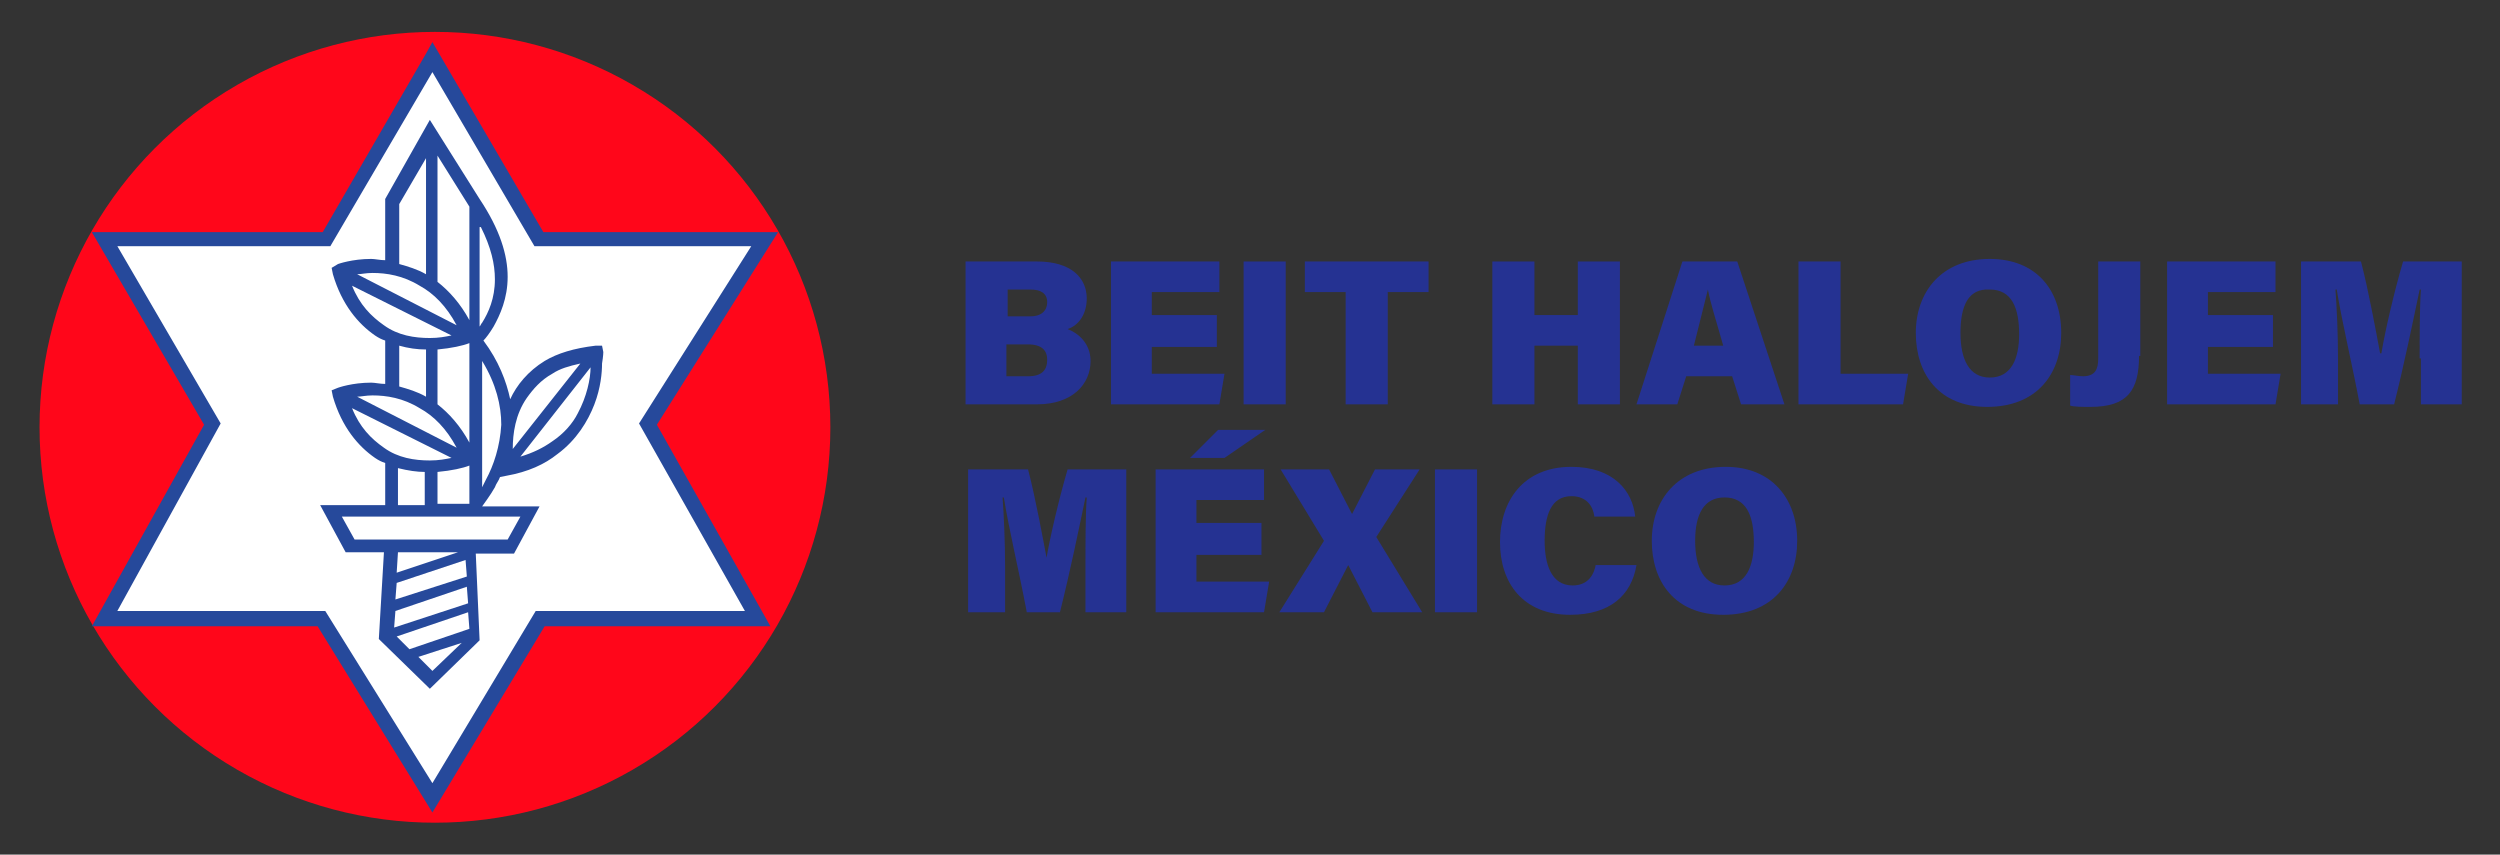<?xml version="1.0" encoding="UTF-8"?> <svg xmlns="http://www.w3.org/2000/svg" xmlns:xlink="http://www.w3.org/1999/xlink" version="1.1" id="Capa_1" x="0px" y="0px" viewBox="0 0 196 67" style="enable-background:new 0 0 196 67;" xml:space="preserve"><rect x="0" y="0" width="196" height="67" fill="#333333" stroke="none"/> <style type="text/css"> .st0{fill:#253292;} .st1{fill:#FF061A;} .st2{fill:#FFFFFF;} .st3{fill:#26499B;} </style> <g> <g> <g> <path class="st0" d="M75.7,20.5h5.6c2.7,0,3.9,1.3,3.9,2.9c0,1.2-0.6,2.1-1.5,2.4c0.8,0.3,1.8,1.1,1.8,2.5c0,1.8-1.4,3.4-4.2,3.4 h-5.6V20.5z M80.8,24.8c0.9,0,1.3-0.5,1.3-1.1c0-0.7-0.5-1-1.3-1h-1.8v2.1H80.8z M78.9,29.5h1.7c1.1,0,1.5-0.5,1.5-1.3 c0-0.7-0.4-1.2-1.5-1.2h-1.7V29.5z"></path> <path class="st0" d="M95.4,27.2h-5.1v2.1H96l-0.4,2.4h-8.5V20.5h8.5v2.4h-5.3v1.8h5.1V27.2z"></path> <path class="st0" d="M100.8,20.5v11.2h-3.3V20.5H100.8z"></path> <path class="st0" d="M105.5,22.9h-3.2v-2.4h9.7v2.4h-3.2v8.8h-3.3V22.9z"></path> <path class="st0" d="M117,20.5h3.3v4.2h3.4v-4.2h3.3v11.2h-3.3v-4.6h-3.4v4.6H117V20.5z"></path> <path class="st0" d="M132.2,29.5l-0.7,2.2h-3.2l3.6-11.2h4.3l3.7,11.2h-3.4l-0.7-2.2H132.2z M135.1,27.1c-0.5-1.8-1-3.3-1.2-4.4 h0c-0.3,1.2-0.7,2.8-1.1,4.4H135.1z"></path> <path class="st0" d="M141,20.5h3.3v8.8h5.3l-0.4,2.4H141V20.5z"></path> <path class="st0" d="M161.6,26.1c0,3.2-1.9,5.8-5.8,5.8c-3.8,0-5.6-2.6-5.6-5.8c0-3.2,2-5.8,5.8-5.8 C159.6,20.3,161.6,22.7,161.6,26.1z M153.7,26.1c0,2.1,0.7,3.5,2.3,3.5c1.7,0,2.3-1.5,2.3-3.4c0-2.1-0.6-3.5-2.3-3.5 C154.3,22.6,153.7,24,153.7,26.1z"></path> <path class="st0" d="M167.7,27.9c0,2.7-0.9,4-3.8,4c-0.6,0-1.3,0-1.6-0.1v-2.4c0.2,0,0.7,0.1,1,0.1c1,0,1.2-0.6,1.2-1.4v-7.6h3.3 V27.9z"></path> <path class="st0" d="M178.2,27.2h-5.1v2.1h5.7l-0.4,2.4h-8.5V20.5h8.5v2.4h-5.3v1.8h5.1V27.2z"></path> <path class="st0" d="M189.7,28.1c0-1.8,0-4,0.1-5.4h-0.1c-0.5,2.4-1.2,5.8-2,9H185c-0.6-3.2-1.4-6.5-1.8-9h-0.1 c0.1,1.3,0.2,3.5,0.2,5.4v3.6h-2.9V20.5h4.7c0.6,2.3,1.2,5.6,1.5,7.2h0.1c0.3-1.8,1-4.8,1.7-7.2h4.6v11.2h-3.2V28.1z"></path> <path class="st0" d="M85.1,44.4c0-1.8,0-4,0.1-5.4h-0.1c-0.5,2.4-1.2,5.8-2,9h-2.6c-0.6-3.2-1.4-6.5-1.8-9h-0.1 c0.1,1.3,0.2,3.5,0.2,5.4V48h-2.9V36.8h4.7c0.6,2.3,1.2,5.6,1.5,7.2H82c0.3-1.8,1-4.8,1.7-7.2h4.6V48h-3.2V44.4z"></path> <path class="st0" d="M98.9,43.5h-5.1v2.1h5.7L99.1,48h-8.5V36.8h8.5v2.4h-5.3v1.8h5.1V43.5z M99.2,33.7L96,35.9h-2.7l2.2-2.2 H99.2z"></path> <path class="st0" d="M107.6,48l-1.9-3.7h0l-1.9,3.7h-3.5l3.5-5.6l-3.4-5.6h3.8l1.8,3.5h0l1.8-3.5h3.5l-3.4,5.3l3.6,5.9H107.6z"></path> <path class="st0" d="M115.8,36.8V48h-3.3V36.8H115.8z"></path> <path class="st0" d="M128.3,44.3c-0.4,2.4-2.1,3.9-5.2,3.9c-3.7,0-5.5-2.5-5.5-5.7c0-3.2,1.8-5.9,5.6-5.9c3.3,0,4.8,1.9,5,3.9 H125c-0.1-0.8-0.6-1.6-1.8-1.6c-1.6,0-2.1,1.5-2.1,3.5c0,1.8,0.5,3.5,2.2,3.5c1.3,0,1.7-1,1.8-1.6H128.3z"></path> <path class="st0" d="M140.9,42.4c0,3.2-1.9,5.8-5.8,5.8c-3.8,0-5.6-2.6-5.6-5.8c0-3.2,2-5.8,5.8-5.8 C138.9,36.6,140.9,39.1,140.9,42.4z M132.9,42.4c0,2.1,0.7,3.5,2.3,3.5c1.7,0,2.3-1.5,2.3-3.4c0-2.1-0.6-3.5-2.3-3.5 C133.6,39,132.9,40.3,132.9,42.4z"></path> </g> </g> <g> <circle class="st1" cx="34.1" cy="33.5" r="31"></circle> <polygon class="st2" points="33.9,4.5 42.2,18.7 60,18.7 50.8,33.2 59.4,48.5 42.4,48.5 33.9,62.5 25.2,48.5 8.2,48.5 16.6,33.2 8.2,18.7 25.6,18.7 "></polygon> <g> <polygon class="st3" points="33.9,4.5 33.4,4.8 41.9,19.3 58.9,19.3 50.1,33.2 58.4,47.9 42,47.9 33.9,61.4 25.5,47.9 9.2,47.9 17.3,33.2 9.2,19.3 25.9,19.3 34.4,4.8 33.9,4.5 33.4,4.8 33.9,4.5 33.4,4.2 25.3,18.2 7.2,18.2 16,33.3 7.2,49.1 24.9,49.1 33.9,63.7 42.7,49.1 60.4,49.1 51.5,33.3 61,18.2 42.6,18.2 33.9,3.3 33.4,4.2 "></polygon> </g> <path class="st3" d="M47.3,27.6l-0.1-0.5l-0.5,0c-1.7,0.2-3,0.6-4,1.2c-1.3,0.8-2.2,1.9-2.7,3c-0.3-1.4-0.9-3-2.1-4.6 c0.2-0.2,0.5-0.6,0.8-1.1c0.5-0.9,1.1-2.2,1.1-3.9c0-1.7-0.6-3.7-2.2-6.1l-3.9-6.2l-3.5,6.2v4.8c-0.4,0-0.8-0.1-1.1-0.1 c-1.5,0-2.6,0.4-2.6,0.4L26,21l0.1,0.5c0.7,2.4,2,3.9,3.3,4.8c0.3,0.2,0.5,0.3,0.8,0.4v3.4c-0.4,0-0.8-0.1-1.1-0.1 c-1.5,0-2.6,0.4-2.6,0.4L26,30.6l0.1,0.5c0.7,2.4,2,3.9,3.3,4.8c0.3,0.2,0.5,0.3,0.8,0.4v3.3h-5.1l2,3.7h3l-0.4,6.8l4,3.9l3.9-3.8 l-0.3-6.8h3l2-3.7l-4.5,0c0.2-0.3,0.6-0.8,1-1.5c0.1-0.3,0.3-0.5,0.4-0.8l0.5-0.1c1.7-0.3,3-0.9,4-1.7c1.5-1.1,2.4-2.6,2.9-3.9 c0.5-1.3,0.6-2.5,0.6-3.2C47.3,27.9,47.3,27.6,47.3,27.6z M37.7,17.8c0.8,1.6,1.1,2.9,1.1,4.1c0,1.5-0.5,2.6-1,3.4 c-0.1,0.1-0.1,0.2-0.2,0.3V17.8z M34.3,37c1.1-0.1,2-0.3,2.5-0.5v3l-2.5,0V37z M34.3,27.4c1.1-0.1,2-0.3,2.5-0.5v7.8 c-0.7-1.3-1.6-2.3-2.5-3V27.4z M36.8,16.2v8.9c-0.7-1.3-1.6-2.3-2.5-3v-9.9L36.8,16.2z M31.3,16l2.1-3.6v9.1 c-0.7-0.4-1.4-0.6-2.1-0.8V16z M32.9,22.4c1.1,0.6,2.1,1.6,2.9,3.1L28,21.5c0.3,0,0.7-0.1,1.2-0.1C30.3,21.4,31.6,21.6,32.9,22.4z M27.6,22.4l7.8,3.9c-0.5,0.1-1,0.2-1.7,0.2c-1.2,0-2.5-0.2-3.6-1C29.1,24.8,28.2,23.9,27.6,22.4z M31.3,27.1 c0.7,0.2,1.4,0.3,2.1,0.3v3.7c-0.7-0.4-1.4-0.6-2.1-0.8V27.1z M32.9,32c1.1,0.6,2.1,1.6,2.9,3.1L28,31.1c0.3,0,0.7-0.1,1.2-0.1 C30.3,31,31.6,31.2,32.9,32z M27.6,32l7.8,3.9c-0.5,0.1-1,0.2-1.7,0.2c-1.2,0-2.5-0.2-3.6-1C29.1,34.4,28.2,33.5,27.6,32z M33.3,37v2.6l-2.1,0v-2.9C32,36.9,32.7,37,33.3,37z M36.5,43.9l0.1,1.3L31,47l0.1-1.3L36.5,43.9z M31.1,44.9l0.1-1.6h4.7 L31.1,44.9z M36.6,46l0.1,1.3l-5.8,1.9l0.1-1.3L36.6,46z M33.9,52.6l-1.1-1.1l3.4-1.1L33.9,52.6z M32.1,50.9l-1-1l5.6-1.9l0.1,1.3 L32.1,50.9z M40.8,40.5l-1,1.8h-2.4h-7.1h-2.5l-1-1.8h7h0l3.9,0v0L40.8,40.5z M38.1,37.6c-0.1,0.2-0.2,0.4-0.3,0.6v-9.9 c1.1,1.8,1.5,3.5,1.5,5C39.2,35,38.7,36.5,38.1,37.6z M41.3,31.2c0.5-0.7,1.1-1.4,2-1.9c0.6-0.4,1.3-0.6,2.2-0.8l-5.3,6.7 C40.2,34,40.4,32.5,41.3,31.2z M45.3,32.4c-0.4,0.8-1.1,1.6-2,2.2c-0.7,0.5-1.5,0.9-2.5,1.2l5.5-7C46.3,29.7,46,31.1,45.3,32.4z"></path> </g> </g> </svg> 
